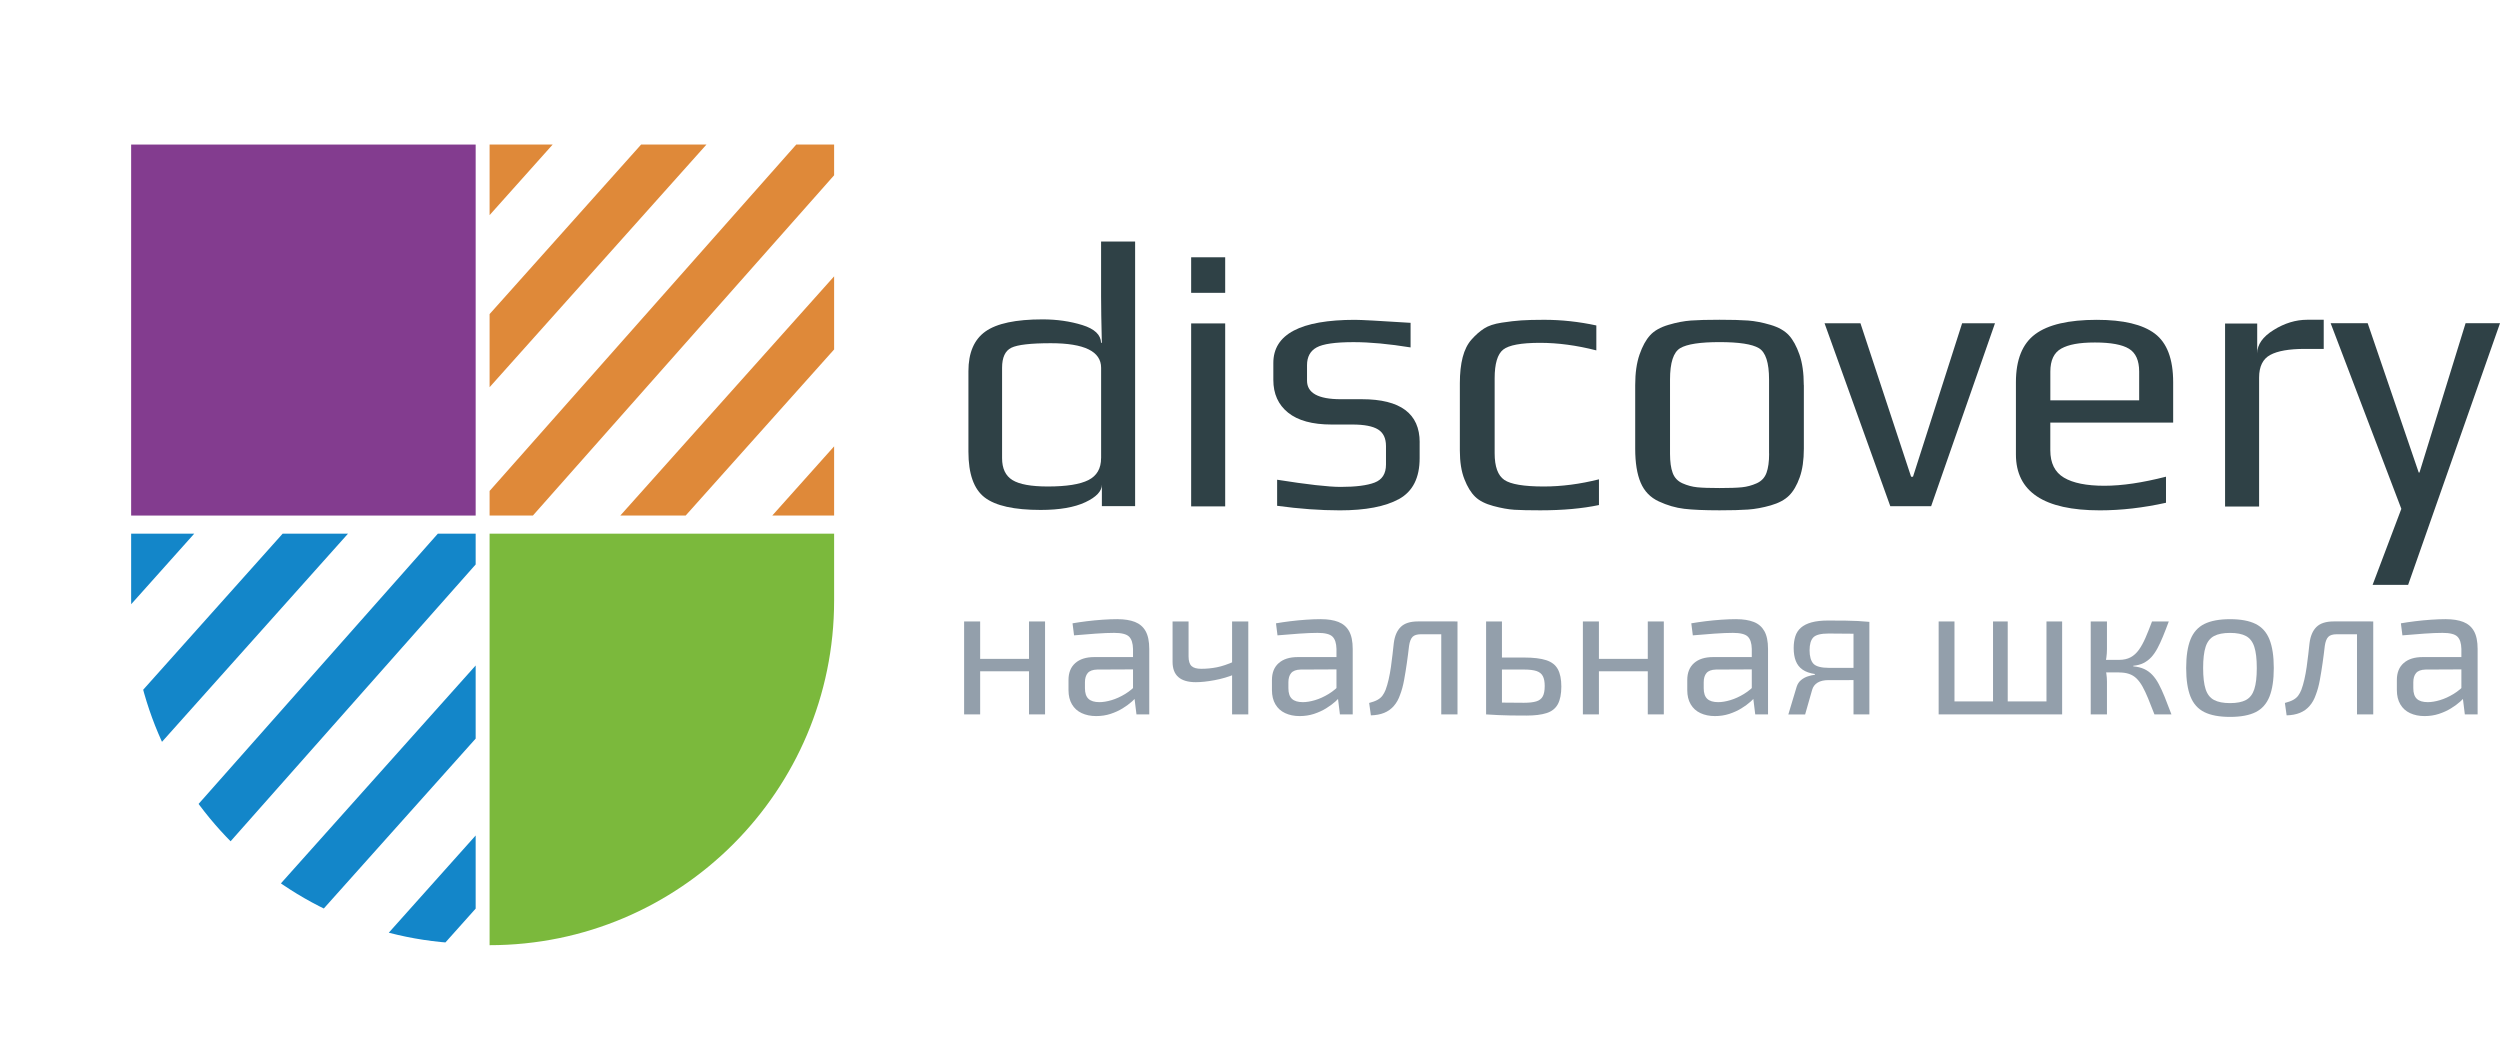 <?xml version="1.0" encoding="UTF-8"?> <svg xmlns="http://www.w3.org/2000/svg" xmlns:xlink="http://www.w3.org/1999/xlink" id="_Слой_1" data-name="Слой 1" viewBox="0 0 724.99 301.05"><defs><style> .cls-1 { stroke: #df8939; } .cls-1, .cls-2 { stroke-miterlimit: 10; stroke-width: 14.13px; } .cls-1, .cls-2, .cls-3 { fill: none; } .cls-2 { stroke: #1386c9; } .cls-4 { clip-path: url(#clippath); } .cls-3, .cls-5, .cls-6, .cls-7, .cls-8 { stroke-width: 0px; } .cls-9 { clip-path: url(#clippath-1); } .cls-5 { fill: #833c8f; } .cls-6 { fill: #7bb93c; } .cls-7 { fill: #2f4146; } .cls-8 { fill: #939fab; } </style><clipPath id="clippath"><rect class="cls-3" x="141.98" y="41.92" width="99.91" height="107.59"></rect></clipPath><clipPath id="clippath-1"><path class="cls-3" d="M38.03,154.77h99.91v118.92h0c-55.14,0-99.91-44.77-99.91-99.91v-19.01h0Z"></path></clipPath></defs><g><rect class="cls-5" x="38.03" y="41.92" width="99.91" height="107.59"></rect><path class="cls-6" d="M141.98,154.77h99.91v19.42c0,55.14-44.77,99.91-99.91,99.91h0v-119.32h0Z"></path><g class="cls-4"><line class="cls-1" x1="134.3" y1="110.28" x2="209.13" y2="26.55"></line><line class="cls-1" x1="179.6" y1="160.43" x2="254.43" y2="76.71"></line><line class="cls-1" x1="109.22" y1="88.44" x2="184.05" y2="4.71"></line><line class="cls-1" x1="203.06" y1="183.49" x2="277.89" y2="99.76"></line><line class="cls-1" x1="137.94" y1="157.6" x2="247.15" y2="34.23"></line></g><g class="cls-9"><line class="cls-2" x1="30.35" y1="223.13" x2="105.17" y2="139.4"></line><line class="cls-2" x1="75.65" y1="273.28" x2="150.48" y2="189.56"></line><line class="cls-2" x1="5.27" y1="201.29" x2="80.1" y2="117.56"></line><line class="cls-2" x1="99.11" y1="296.34" x2="173.94" y2="212.61"></line><line class="cls-2" x1="33.99" y1="270.45" x2="143.2" y2="147.09"></line></g></g><g><path class="cls-7" d="M329.19,146.78h-9.65v-6.25c0,1.9-1.59,3.6-4.77,5.1-3.18,1.5-7.51,2.25-12.99,2.25-7.67,0-13.08-1.2-16.23-3.62-3.14-2.41-4.71-6.83-4.71-13.27v-23.35c0-5.33,1.64-9.17,4.93-11.51,3.29-2.34,8.81-3.51,16.55-3.51,4.17,0,8.02.55,11.56,1.65,3.54,1.1,5.35,2.82,5.43,5.15h.22c-.15-5.99-.22-10.49-.22-13.48v-15.89h9.87v76.74ZM319.32,132.86v-26.2c0-4.75-4.86-7.13-14.58-7.13-5.85,0-9.67.44-11.46,1.32-1.79.88-2.68,2.81-2.68,5.81v26.2c0,3,1,5.12,3.01,6.36,2.01,1.24,5.43,1.86,10.25,1.86,5.41,0,9.33-.62,11.78-1.86,2.45-1.24,3.67-3.36,3.67-6.36Z"></path><path class="cls-7" d="M355.3,84.92h-9.87v-10.31h9.87v10.31ZM355.3,146.85h-9.87v-53.06h9.87v53.06Z"></path><path class="cls-7" d="M411.69,128.26v4.61c0,5.7-1.99,9.64-5.97,11.84-3.98,2.19-9.7,3.29-17.16,3.29-5.7,0-11.77-.44-18.2-1.32v-7.56c8.77,1.39,14.91,2.08,18.42,2.08,4.38,0,7.67-.42,9.86-1.26,2.19-.84,3.29-2.58,3.29-5.21v-5.37c0-2.27-.77-3.87-2.3-4.82-1.53-.95-4.02-1.43-7.46-1.43h-6.03c-5.56,0-9.76-1.15-12.61-3.45-2.85-2.3-4.27-5.46-4.27-9.48v-4.93c0-8.33,7.89-12.5,23.68-12.5,1.75,0,7.13.29,16.12.87v7.13c-6.29-1.02-11.8-1.53-16.55-1.53-5.26,0-8.83.51-10.69,1.53-1.86,1.02-2.79,2.74-2.79,5.15v4.49c0,3.58,3.25,5.38,9.76,5.38h6.14c11.18,0,16.77,4.17,16.77,12.49Z"></path><path class="cls-7" d="M463.69,146.46c-4.82,1.02-10.49,1.53-16.99,1.53-3.22,0-5.72-.05-7.51-.16-1.79-.11-3.84-.48-6.14-1.1-2.3-.62-4.06-1.51-5.26-2.68-1.21-1.17-2.25-2.86-3.12-5.09-.88-2.23-1.32-4.99-1.32-8.28v-19.52c0-2.92.27-5.44.82-7.56.55-2.12,1.41-3.84,2.58-5.15,1.17-1.32,2.38-2.38,3.62-3.18,1.24-.8,2.94-1.37,5.1-1.7,2.15-.33,4.05-.55,5.7-.66,1.64-.11,3.85-.17,6.63-.17,5.04,0,10.09.55,15.13,1.64v7.23c-5.7-1.46-11.15-2.19-16.33-2.19-5.48,0-9.04.66-10.69,1.97-1.65,1.32-2.47,4.1-2.47,8.33v21.71c0,3.88.93,6.45,2.79,7.73,1.86,1.28,5.68,1.92,11.46,1.92,5.19,0,10.52-.7,16-2.08v7.46Z"></path><path class="cls-7" d="M523.11,111.7v18.42c0,3.29-.4,6.07-1.21,8.33-.8,2.26-1.83,4.02-3.07,5.26-1.24,1.24-3.02,2.19-5.32,2.85-2.3.66-4.49,1.06-6.58,1.21-2.08.15-4.84.22-8.28.22-4.38,0-7.8-.15-10.25-.44-2.45-.29-4.9-1-7.35-2.14-2.45-1.13-4.2-2.94-5.26-5.43-1.06-2.48-1.59-5.77-1.59-9.87v-18.42c0-3.51.42-6.46,1.26-8.88.84-2.41,1.86-4.28,3.07-5.59,1.2-1.32,2.98-2.32,5.31-3.01,2.34-.7,4.51-1.11,6.52-1.26,2.01-.15,4.77-.22,8.28-.22s6.26.07,8.28.22c2.01.15,4.18.57,6.52,1.26,2.34.69,4.11,1.7,5.32,3.01,1.2,1.31,2.23,3.18,3.07,5.59.84,2.41,1.26,5.37,1.26,8.88ZM513.02,131.55v-21.49c0-4.9-.99-7.93-2.96-9.1-1.97-1.17-5.77-1.75-11.4-1.75s-9.43.58-11.4,1.75c-1.97,1.17-2.96,4.2-2.96,9.1v21.49c0,2.34.25,4.2.77,5.59.51,1.39,1.46,2.4,2.85,3.02,1.39.62,2.81,1,4.28,1.15,1.46.15,3.62.22,6.47.22s5-.07,6.47-.22c1.46-.15,2.89-.53,4.28-1.15,1.39-.62,2.34-1.63,2.85-3.02.51-1.39.77-3.25.77-5.59Z"></path><path class="cls-7" d="M578.54,93.74l-18.52,53.06h-11.84l-19.07-53.06h10.41l14.69,44.51h.55l14.25-44.51h9.54Z"></path><path class="cls-7" d="M630.21,122.56h-35.63v8c0,3.73,1.31,6.38,3.95,7.95,2.63,1.57,6.54,2.36,11.73,2.36s11-.88,17.87-2.63v7.56c-6.58,1.46-12.97,2.2-19.18,2.2-16.23,0-24.34-5.41-24.34-16.22v-20.94c0-6.5,1.86-11.15,5.59-13.92,3.73-2.78,9.69-4.17,17.87-4.17,7.67,0,13.28,1.33,16.82,4,3.54,2.67,5.32,7.37,5.32,14.09v11.73ZM620.35,116.09v-8.33c0-3.22-.99-5.43-2.96-6.63-1.97-1.2-5.26-1.81-9.86-1.81s-7.64.59-9.76,1.76c-2.12,1.17-3.18,3.4-3.18,6.69v8.33h25.76Z"></path><path class="cls-7" d="M673.87,101.18h-5.48c-4.53,0-7.88.58-10.03,1.75-2.16,1.17-3.23,3.36-3.23,6.58v37.38h-9.87v-53.06h9.32v8.66c0-2.55,1.59-4.82,4.77-6.8,3.18-1.97,6.41-2.96,9.7-2.96h4.82v8.44Z"></path><path class="cls-7" d="M724.99,93.74l-26.64,75.86h-10.3l8.33-22.04-20.5-53.83h10.74l14.8,43.3h.22l13.37-43.3h9.98Z"></path></g><g><path class="cls-8" d="M284.24,180.22v26.95h-4.65v-26.95h4.65ZM298.91,191.07v3.6h-15v-3.6h15ZM303.06,180.22v26.95h-4.65v-26.95h4.65Z"></path><path class="cls-8" d="M331.07,190.57l-.06,3.54-12.84.06c-1.29.03-2.21.38-2.74,1.02-.54.64-.8,1.54-.8,2.68v1.71c0,1.4.34,2.43,1.02,3.07.68.65,1.74.97,3.18.97,1.03,0,2.2-.19,3.52-.58,1.31-.39,2.63-.99,3.96-1.8s2.55-1.84,3.65-3.1v3.49c-.37.52-.94,1.12-1.69,1.8-.76.68-1.66,1.35-2.71,1.99-1.05.65-2.22,1.18-3.52,1.61-1.29.42-2.68.63-4.15.63-1.59,0-2.99-.29-4.21-.86-1.22-.57-2.16-1.42-2.82-2.55-.66-1.13-1-2.5-1-4.12v-2.94c0-2.1.65-3.74,1.97-4.9,1.31-1.16,3.14-1.74,5.51-1.74h13.73ZM324.09,179.56c1.99,0,3.67.27,5.04.8,1.36.54,2.4,1.43,3.1,2.68.7,1.26,1.05,2.97,1.05,5.15v18.98h-3.71l-.72-5.87-.28-.61v-12.51c-.04-1.66-.42-2.85-1.16-3.57s-2.18-1.08-4.32-1.08c-1.44,0-3.22.07-5.34.22-2.12.15-4.22.31-6.28.5l-.44-3.49c1.26-.22,2.64-.42,4.15-.61,1.51-.19,3.05-.33,4.6-.44,1.55-.11,2.99-.16,4.32-.16Z"></path><path class="cls-8" d="M344.68,180.22v10.13c0,1.33.29,2.26.86,2.8.57.53,1.5.8,2.8.8,1.55,0,3.06-.15,4.54-.44,1.47-.29,3.13-.85,4.98-1.66l.44,3.6c-1.96.81-3.98,1.41-6.09,1.8-2.1.39-3.91.58-5.42.58-2.25,0-3.94-.49-5.06-1.47-1.13-.98-1.69-2.46-1.69-4.45v-11.68h4.65ZM362,180.22v26.95h-4.7v-26.95h4.7Z"></path><path class="cls-8" d="M390.07,190.57l-.06,3.54-12.84.06c-1.29.03-2.21.38-2.74,1.02-.54.64-.8,1.54-.8,2.68v1.71c0,1.4.34,2.43,1.02,3.07.68.65,1.74.97,3.18.97,1.03,0,2.2-.19,3.52-.58,1.31-.39,2.63-.99,3.96-1.8s2.55-1.84,3.65-3.1v3.49c-.37.52-.94,1.12-1.69,1.8-.76.68-1.66,1.35-2.71,1.99-1.05.65-2.22,1.18-3.52,1.61-1.29.42-2.68.63-4.15.63-1.59,0-2.99-.29-4.21-.86-1.22-.57-2.16-1.42-2.82-2.55-.66-1.13-1-2.5-1-4.12v-2.94c0-2.1.65-3.74,1.97-4.9,1.31-1.16,3.14-1.74,5.51-1.74h13.73ZM383.09,179.56c1.99,0,3.67.27,5.04.8,1.36.54,2.4,1.43,3.1,2.68.7,1.26,1.05,2.97,1.05,5.15v18.98h-3.71l-.72-5.87-.28-.61v-12.51c-.04-1.66-.42-2.85-1.16-3.57s-2.18-1.08-4.32-1.08c-1.44,0-3.22.07-5.34.22-2.12.15-4.22.31-6.28.5l-.44-3.49c1.26-.22,2.64-.42,4.15-.61,1.51-.19,3.05-.33,4.6-.44,1.55-.11,2.99-.16,4.32-.16Z"></path><path class="cls-8" d="M421.95,180.22v3.71h-9.85c-1.14,0-1.97.25-2.46.75s-.84,1.38-1.02,2.63c-.18,1.63-.4,3.29-.64,4.98-.24,1.7-.51,3.34-.8,4.93-.29,1.59-.68,3.01-1.16,4.26-.44,1.29-1.05,2.38-1.83,3.26-.77.88-1.71,1.55-2.8,1.99-1.09.44-2.37.68-3.84.72l-.5-3.6c1-.26,1.8-.55,2.41-.89s1.09-.74,1.44-1.22.66-1.03.91-1.66c.33-.88.63-1.9.89-3.04.26-1.14.48-2.35.66-3.6.18-1.26.34-2.48.47-3.68.13-1.2.25-2.28.36-3.24.26-2.07.93-3.64,2.02-4.71,1.09-1.07,2.76-1.6,5.01-1.6h10.74ZM422.67,180.22v26.95h-4.71v-26.95h4.71Z"></path><path class="cls-8" d="M435.56,180.22v26.95h-4.6v-26.95h4.6ZM441.93,190.68c2.77,0,4.94.26,6.5.78,1.57.52,2.68,1.39,3.35,2.63.67,1.24,1,2.91,1,5.01s-.34,3.88-1.02,5.12c-.68,1.24-1.77,2.1-3.26,2.57-1.49.48-3.44.72-5.84.72-1.77,0-3.3,0-4.6-.03-1.29-.02-2.47-.05-3.54-.11-1.07-.05-2.2-.12-3.38-.19l.61-3.54c.66.03,1.91.07,3.73.11,1.83.03,3.98.05,6.45.05,1.47,0,2.66-.13,3.54-.39.89-.26,1.52-.74,1.91-1.44s.58-1.72.58-3.05c0-1.18-.17-2.12-.53-2.82-.35-.7-.96-1.2-1.83-1.5-.87-.29-2.1-.44-3.68-.44h-10.24v-3.49h10.24Z"></path><path class="cls-8" d="M463.68,180.22v26.95h-4.65v-26.95h4.65ZM478.35,191.07v3.6h-15v-3.6h15ZM482.5,180.22v26.95h-4.65v-26.95h4.65Z"></path><path class="cls-8" d="M510.5,190.57l-.05,3.54-12.84.06c-1.29.03-2.21.38-2.74,1.02-.54.64-.8,1.54-.8,2.68v1.71c0,1.4.34,2.43,1.02,3.07.68.65,1.74.97,3.18.97,1.03,0,2.21-.19,3.52-.58,1.31-.39,2.63-.99,3.96-1.8,1.33-.81,2.55-1.84,3.65-3.1v3.49c-.37.52-.93,1.12-1.69,1.8-.76.68-1.66,1.35-2.71,1.99-1.05.65-2.23,1.18-3.52,1.61-1.29.42-2.68.63-4.15.63-1.58,0-2.99-.29-4.21-.86-1.22-.57-2.16-1.42-2.82-2.55-.67-1.13-1-2.5-1-4.12v-2.94c0-2.1.66-3.74,1.97-4.9,1.31-1.16,3.15-1.74,5.51-1.74h13.72ZM503.53,179.56c1.99,0,3.67.27,5.04.8s2.4,1.43,3.1,2.68,1.05,2.97,1.05,5.15v18.98h-3.71l-.72-5.87-.28-.61v-12.51c-.04-1.66-.42-2.85-1.16-3.57s-2.18-1.08-4.32-1.08c-1.44,0-3.22.07-5.34.22-2.12.15-4.22.31-6.28.5l-.44-3.49c1.26-.22,2.64-.42,4.15-.61,1.51-.19,3.04-.33,4.59-.44s2.99-.16,4.32-.16Z"></path><path class="cls-8" d="M530.2,179.95c2.03,0,3.71,0,5.04.03,1.33.02,2.52.06,3.57.11,1.05.06,2.15.14,3.29.25l-.67,3.6c-.41-.07-1.61-.13-3.63-.16-2.01-.04-4.51-.06-7.5-.06-2.25,0-3.73.38-4.45,1.13-.72.76-1.08,2-1.08,3.74s.38,3.11,1.13,3.9,2.28,1.19,4.57,1.19h11.01l.11,3.49c-.41,0-1.09,0-2.05.03-.96.02-2.22.03-3.77.03h-5.53c-1.29,0-2.34.24-3.13.72s-1.32,1.16-1.58,2.05l-2.05,7.19h-4.87l2.43-8.08c.26-.78.67-1.4,1.25-1.88.57-.48,1.22-.84,1.94-1.08.72-.24,1.41-.4,2.08-.47v-.22c-1.48-.22-2.67-.64-3.57-1.27-.91-.63-1.56-1.47-1.97-2.52s-.61-2.3-.61-3.74c0-1.25.16-2.38.47-3.38s.86-1.84,1.63-2.52c.78-.68,1.81-1.2,3.1-1.55,1.29-.35,2.9-.53,4.81-.53ZM542.11,180.33v26.84h-4.6v-26.84h4.6Z"></path><path class="cls-8" d="M566.79,180.22v26.95h-4.59v-26.95h4.59ZM594.74,203.41v3.76h-28.34v-3.76h28.34ZM582.23,180.22v26.95h-4.26v-26.95h4.26ZM598.01,180.22v26.95h-4.54v-26.95h4.54Z"></path><path class="cls-8" d="M611.01,180.22v8.03c0,.81-.06,1.63-.17,2.43-.11.81-.28,1.61-.5,2.38.22.78.39,1.55.5,2.33.11.77.17,1.51.17,2.21v9.58h-4.71v-26.95h4.71ZM616.27,191.35v3.65h-6.64v-3.65h6.64ZM628.94,180.22c-.59,1.59-1.15,3.04-1.69,4.35-.54,1.31-1.07,2.46-1.61,3.46-.54,1-1.13,1.85-1.77,2.55-.65.7-1.39,1.26-2.24,1.69s-1.84.69-2.99.8v.17c1.22.11,2.27.37,3.16.77.88.41,1.67.97,2.35,1.69.68.72,1.31,1.61,1.88,2.68.57,1.07,1.15,2.33,1.74,3.79.59,1.46,1.24,3.13,1.94,5.01h-4.93c-.67-1.73-1.27-3.27-1.83-4.62-.55-1.35-1.1-2.5-1.63-3.46s-1.12-1.74-1.74-2.35-1.36-1.05-2.19-1.33c-.83-.28-1.8-.41-2.9-.41v-3.65c1.33,0,2.45-.25,3.38-.75s1.72-1.23,2.41-2.19c.68-.96,1.32-2.12,1.91-3.49.59-1.36,1.22-2.93,1.88-4.7h4.87Z"></path><path class="cls-8" d="M646.71,179.56c3.1,0,5.57.46,7.42,1.38,1.84.92,3.19,2.43,4.01,4.51.83,2.09,1.25,4.84,1.25,8.28s-.42,6.19-1.25,8.28c-.83,2.08-2.17,3.59-4.01,4.51s-4.32,1.38-7.42,1.38-5.58-.46-7.44-1.38-3.21-2.43-4.04-4.51c-.83-2.09-1.25-4.84-1.25-8.28s.42-6.19,1.25-8.28c.83-2.08,2.18-3.59,4.04-4.51,1.86-.92,4.35-1.38,7.44-1.38ZM646.71,183.54c-1.96,0-3.51.3-4.65.91-1.14.61-1.96,1.65-2.44,3.13-.48,1.47-.72,3.52-.72,6.14s.24,4.67.72,6.14c.48,1.48,1.29,2.52,2.44,3.13,1.14.61,2.69.91,4.65.91s3.5-.3,4.62-.91c1.13-.61,1.93-1.65,2.41-3.13.48-1.47.72-3.52.72-6.14s-.24-4.67-.72-6.14c-.48-1.48-1.28-2.52-2.41-3.13-1.13-.61-2.67-.91-4.62-.91Z"></path><path class="cls-8" d="M687.51,180.22v3.71h-9.85c-1.14,0-1.97.25-2.46.75s-.84,1.38-1.02,2.63c-.18,1.63-.4,3.29-.64,4.98-.24,1.7-.51,3.34-.8,4.93-.29,1.59-.68,3.01-1.16,4.26-.44,1.29-1.05,2.38-1.83,3.26-.77.88-1.71,1.55-2.8,1.99-1.09.44-2.37.68-3.84.72l-.5-3.6c1-.26,1.8-.55,2.41-.89s1.09-.74,1.44-1.22.66-1.03.91-1.66c.33-.88.63-1.9.89-3.04.26-1.14.48-2.35.66-3.6.18-1.26.34-2.48.47-3.68.13-1.2.25-2.28.36-3.24.26-2.07.93-3.64,2.02-4.71,1.09-1.07,2.76-1.6,5.01-1.6h10.74ZM688.23,180.22v26.95h-4.71v-26.95h4.71Z"></path><path class="cls-8" d="M716.29,190.57l-.06,3.54-12.84.06c-1.29.03-2.21.38-2.74,1.02-.54.64-.8,1.54-.8,2.68v1.71c0,1.4.34,2.43,1.02,3.07.68.65,1.74.97,3.18.97,1.03,0,2.2-.19,3.52-.58,1.31-.39,2.63-.99,3.96-1.8s2.55-1.84,3.65-3.1v3.49c-.37.52-.94,1.12-1.69,1.8-.76.68-1.66,1.35-2.71,1.99-1.05.65-2.22,1.18-3.52,1.61-1.29.42-2.68.63-4.15.63-1.59,0-2.99-.29-4.21-.86-1.22-.57-2.16-1.42-2.82-2.55-.66-1.13-1-2.5-1-4.12v-2.94c0-2.1.65-3.74,1.97-4.9,1.31-1.16,3.14-1.74,5.51-1.74h13.73ZM709.31,179.56c1.99,0,3.67.27,5.04.8,1.36.54,2.4,1.43,3.1,2.68.7,1.26,1.05,2.97,1.05,5.15v18.98h-3.71l-.72-5.87-.28-.61v-12.51c-.04-1.66-.42-2.85-1.16-3.57s-2.18-1.08-4.32-1.08c-1.44,0-3.22.07-5.34.22-2.12.15-4.22.31-6.28.5l-.44-3.49c1.26-.22,2.64-.42,4.15-.61,1.51-.19,3.05-.33,4.6-.44,1.55-.11,2.99-.16,4.32-.16Z"></path></g></svg> 